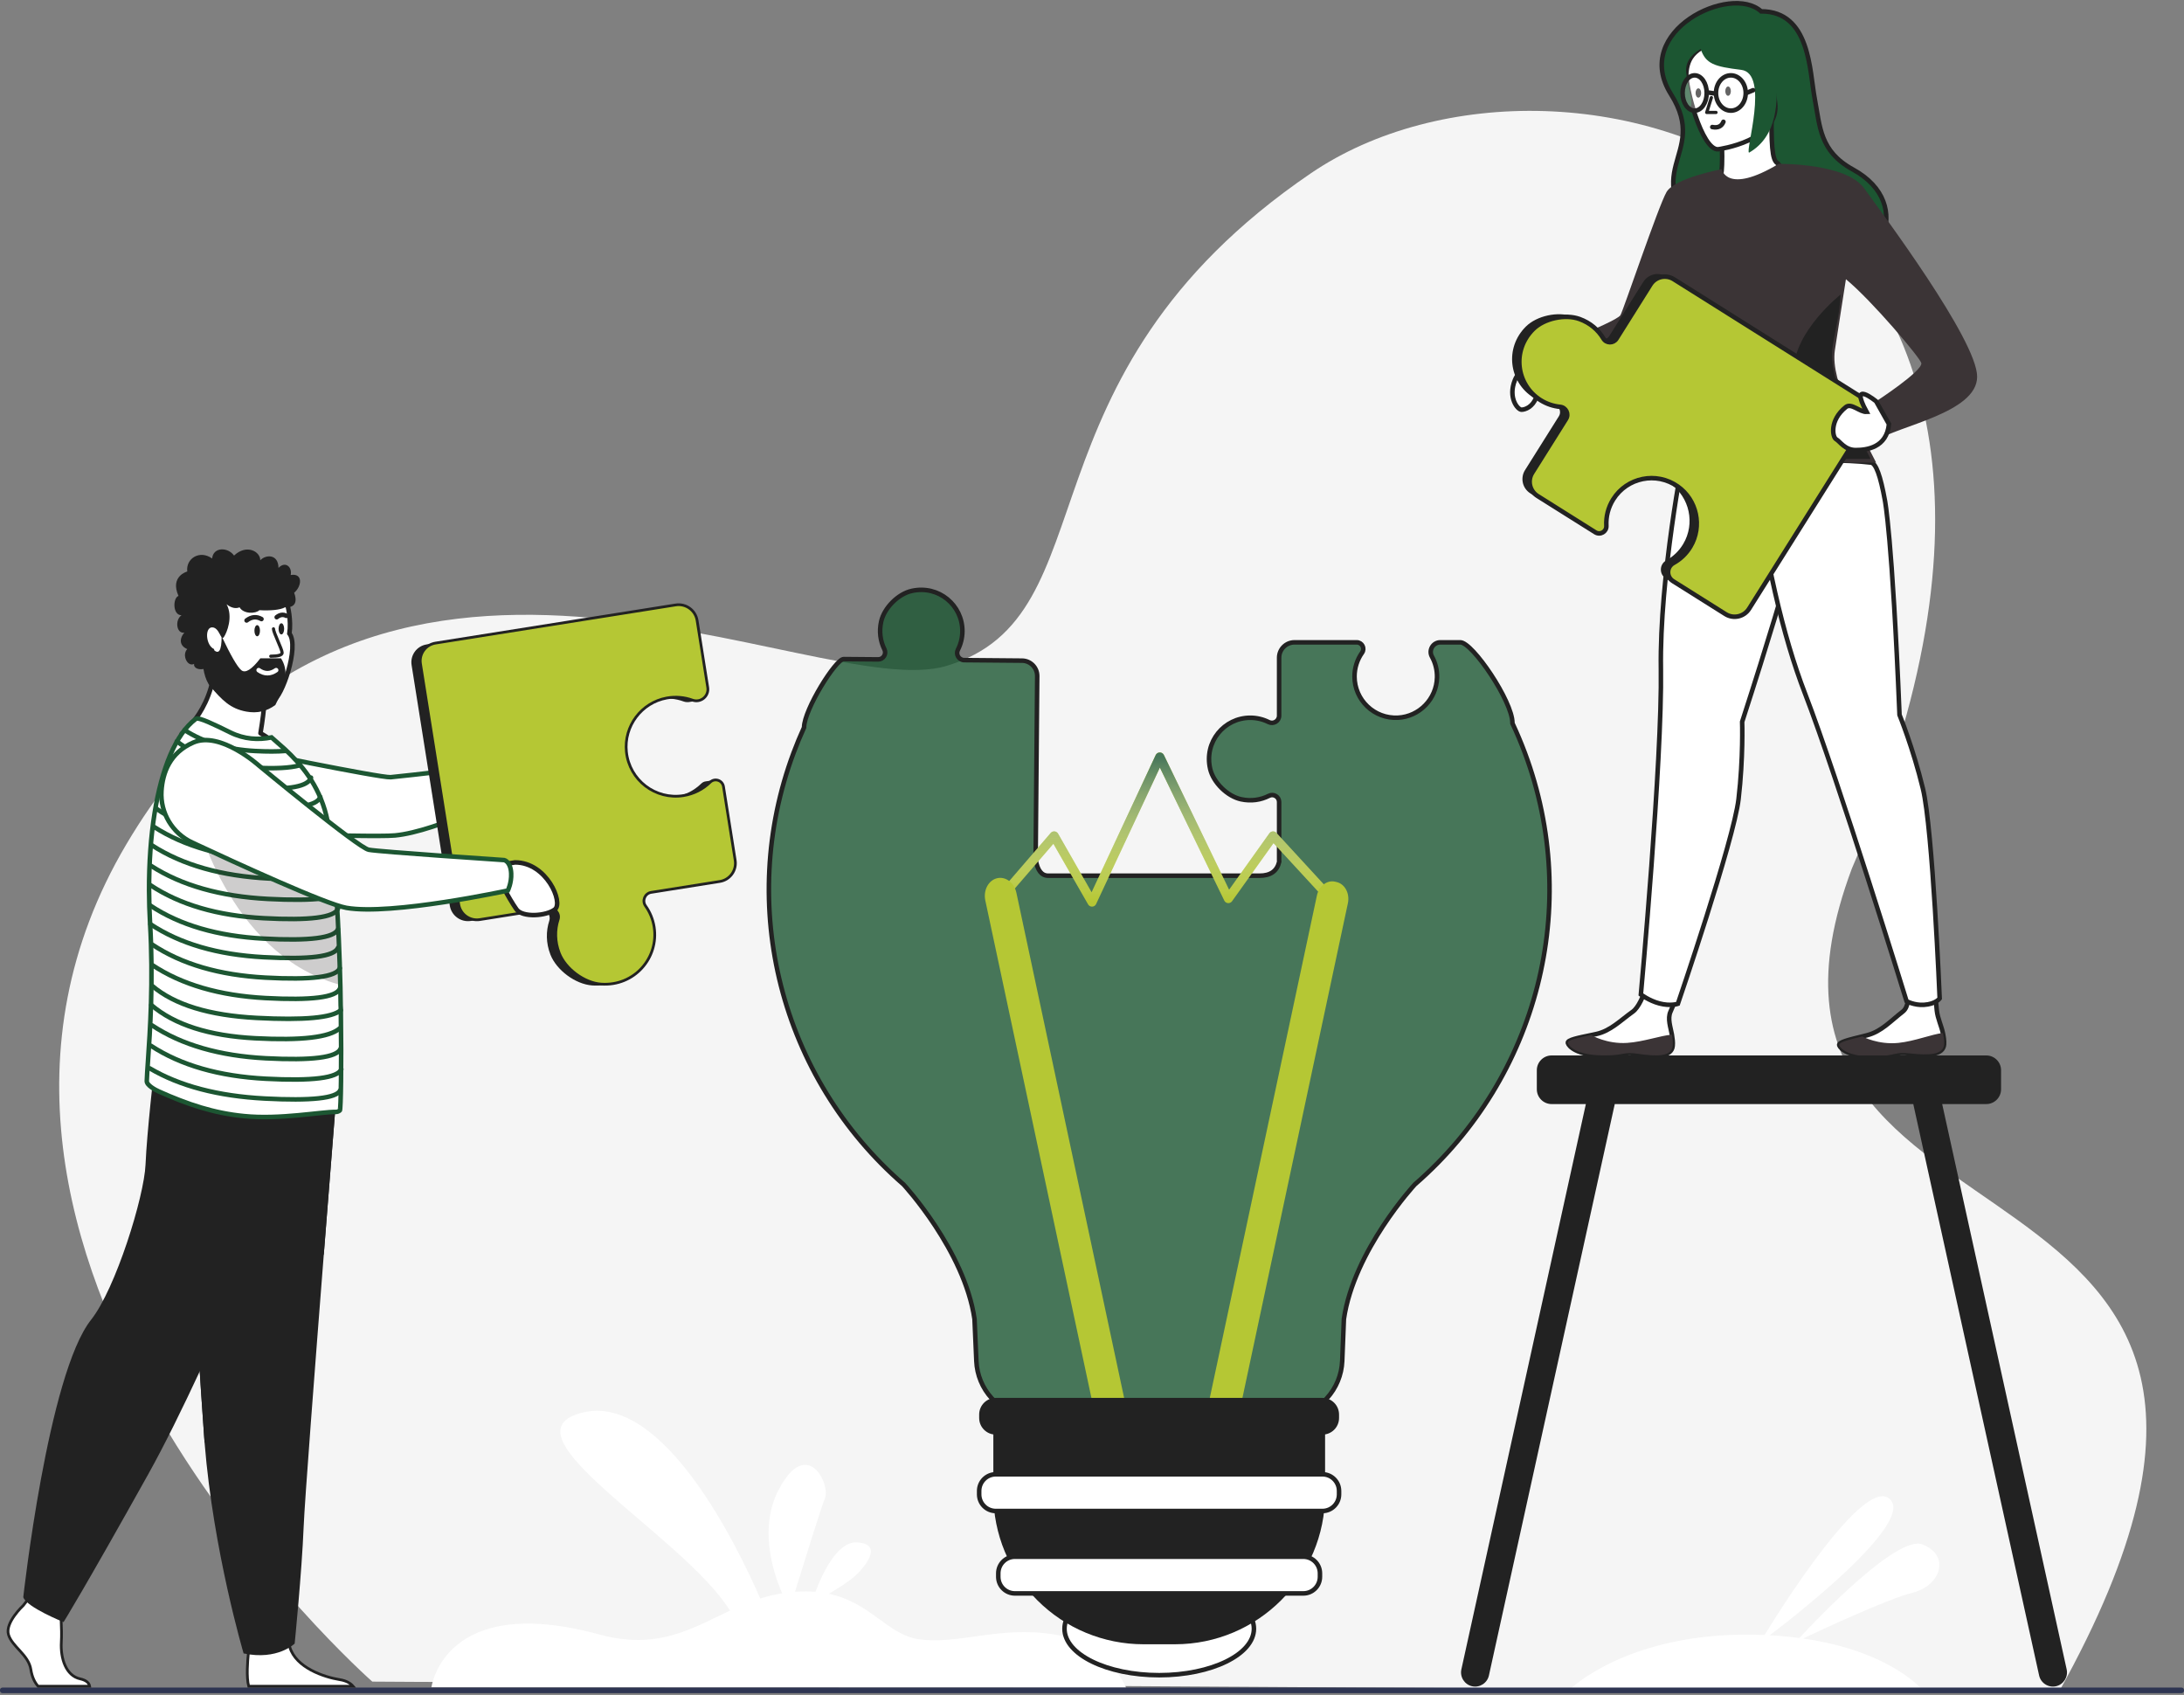 <?xml version="1.0" encoding="UTF-8"?> <svg xmlns="http://www.w3.org/2000/svg" width="674" height="523" viewBox="0 0 674 523" fill="none"><rect x="0" y="0" width="674" height="523" fill="#808080" stroke="none"/><path fill-rule="evenodd" clip-rule="evenodd" d="M114.892 518.894C114.892 518.894 -35.54 386.43 39.002 260.5C113.543 134.569 251.257 217.545 292.001 205.5C343.575 190.254 311.673 116.765 404.502 53.5C483.002 0 664.002 53.5 571.502 268C523.002 397.5 735.001 343 635.432 522L114.892 518.894Z" fill="#F5F5F5"></path><path fill-rule="evenodd" clip-rule="evenodd" d="M325.31 504.337C308.517 501.618 295.839 507.532 283.647 505.832C273.924 504.476 268.858 494.59 255.793 491.789C258.899 489.947 262.52 487.642 264.251 485.967C267.614 482.712 272.442 476.201 264.251 475.944C258.358 475.759 253.766 485.628 251.655 491.18C249.721 491.018 247.627 491.005 245.345 491.175C248.042 482.437 253.302 465.526 254.588 462.278C256.337 457.857 248.985 443.117 240.321 459.659C234.241 471.26 238.369 484.669 241.376 491.642C239.002 492.026 236.762 492.58 234.621 493.255C227.461 476.83 204.68 430.008 179.987 435.827C153.065 442.168 210.742 473.647 225.288 496.984C213.405 502.522 202.964 509.247 184.914 504.337C136.949 491.282 133.145 520.654 133.145 520.654L347.495 520.726C347.495 520.726 342.103 507.053 325.31 504.337Z" fill="white"></path><path fill-rule="evenodd" clip-rule="evenodd" d="M583.242 462.591C574.506 454.239 543.062 506.945 543.062 506.945C543.062 506.945 591.976 470.946 583.242 462.591Z" fill="white"></path><path fill-rule="evenodd" clip-rule="evenodd" d="M593.314 476.568C585.581 473.487 560.869 499.439 555.303 505.431C551.045 504.868 546.373 504.503 541.253 504.412C502.121 503.715 484.371 521.37 484.371 521.37L593.532 521.741C593.532 521.741 583.864 509.51 556.43 505.587C563.135 502.434 582.959 493.247 590.169 491.482C598.905 489.342 602.048 480.046 593.314 476.568Z" fill="white"></path><path fill-rule="evenodd" clip-rule="evenodd" d="M673.236 522.446H0.764C0.344 522.446 0 522.116 0 521.711V521.462C0 521.057 0.344 520.727 0.764 520.727H673.236C673.654 520.727 674 521.057 674 521.462V521.711C674 522.116 673.654 522.446 673.236 522.446Z" fill="#2E3552"></path><path d="M357.741 516.911C373.884 516.911 386.971 510.496 386.971 502.583C386.971 494.67 373.884 488.255 357.741 488.255C341.598 488.255 328.512 494.67 328.512 502.583C328.512 510.496 341.598 516.911 357.741 516.911Z" fill="white" stroke="#222222" stroke-width="1.4"></path><path fill-rule="evenodd" clip-rule="evenodd" d="M319.605 265.267C320.171 268.563 321.455 270.211 323.457 270.211C365.88 270.211 385.132 270.211 388.738 270.211C392.088 270.211 394.099 268.782 394.769 265.923C394.754 265.771 394.747 265.618 394.747 265.463V247.484C394.747 245.878 393.05 244.827 391.618 245.557C389.114 246.833 386.134 247.306 383.013 246.633C378.787 245.724 374.453 241.482 373.472 237.272C371.523 228.911 377.815 221.476 385.844 221.476C387.887 221.476 389.817 221.958 391.528 222.813C393.006 223.552 394.747 222.478 394.747 220.823V202.954C394.747 200.332 396.872 198.204 399.495 198.204H418.686C420.335 198.204 421.294 200.064 420.342 201.412C418.879 203.484 418.018 206.015 418.018 208.746C418.018 216.005 424.095 221.845 431.438 221.46C438.04 221.111 443.319 215.666 443.476 209.056C443.533 206.712 442.954 204.506 441.901 202.599C440.81 200.623 442.246 198.204 444.502 198.204C447.241 198.204 449.295 198.204 450.664 198.204C454.422 198.204 466.752 216.393 466.752 223.079C466.752 223.117 466.752 223.155 466.752 223.193C468.149 226.167 469.432 229.216 470.596 232.333C488.175 279.445 474.642 332.52 436.651 365.464C436.557 365.558 417.832 385.804 414.738 407.004L414.222 419.985C414.043 424.241 412.372 428.298 409.502 431.445C409.253 431.729 408.986 431.995 408.72 432.253H306.812C306.545 431.995 306.279 431.729 306.029 431.445C303.159 428.298 301.489 424.241 301.31 419.985L300.742 407.013C297.647 385.812 278.923 365.567 278.829 365.472C240.839 332.53 227.306 279.457 244.883 232.346C245.881 229.669 246.969 227.043 248.141 224.471C248.141 224.452 248.141 224.433 248.141 224.415C248.189 218.945 257.927 203.353 260.361 203.374C262.723 203.394 266.266 203.425 270.991 203.466C272.593 203.48 273.654 201.798 272.939 200.364C271.688 197.856 271.242 194.878 271.94 191.772C272.884 187.566 277.152 183.28 281.359 182.337C289.715 180.465 297.074 186.805 297.004 194.814C296.987 196.851 296.49 198.771 295.623 200.469C294.873 201.938 295.93 203.682 297.579 203.697L315.401 203.851C318.016 203.874 320.118 206.012 320.095 208.628L319.605 265.267Z" fill="#1C5632" fill-opacity="0.8" stroke="#222222" stroke-width="1.4"></path><path fill-rule="evenodd" clip-rule="evenodd" d="M362.587 507.369H352.899C340.607 507.369 328.819 502.486 320.127 493.795C311.436 485.103 306.553 473.315 306.553 461.023V432.198H408.934V461.023C408.934 486.619 388.184 507.369 362.587 507.369Z" fill="#222222"></path><path d="M409.701 276.219L392.883 257.942L379.082 277.275L357.923 233.588L337.003 278.358L325.317 257.942L308.644 277.275" stroke="#B5C734" stroke-width="2.8" stroke-linecap="round" stroke-linejoin="round"></path><path d="M409.701 276.219L392.883 257.942L379.082 277.275L357.923 233.588L337.003 278.358L325.317 257.942L308.644 277.275" stroke="url(#paint0_linear)" stroke-width="2.8" stroke-linecap="round" stroke-linejoin="round"></path><path d="M375.986 441.483L376.465 441.602C378.974 442.213 381.513 440.313 382.143 437.354L415.977 278.672C416.594 275.708 415.067 272.811 412.559 272.189L412.088 272.071C409.579 271.46 407.04 273.36 406.409 276.319L372.576 435.001C371.959 437.962 373.482 440.857 375.986 441.483Z" fill="#B5C734"></path><path d="M343.822 440.472C341.174 441.13 338.487 439.134 337.817 436.012L304.075 277.856C303.412 274.734 305.014 271.672 307.659 271.006C310.307 270.348 312.994 272.344 313.664 275.466L347.398 433.615C348.065 436.736 346.466 439.802 343.822 440.472Z" fill="#B5C734"></path><path d="M307.311 442.677H408.11C410.944 442.677 413.242 440.379 413.242 437.544V436.478C413.242 433.644 410.944 431.346 408.11 431.346H307.311C304.476 431.346 302.178 433.644 302.178 436.478V437.544C302.178 440.379 304.476 442.677 307.311 442.677Z" fill="#222222"></path><path d="M307.311 466.25H408.11C410.944 466.25 413.242 463.952 413.242 461.117V460.051C413.242 457.217 410.944 454.919 408.11 454.919H307.311C304.476 454.919 302.178 457.217 302.178 460.051V461.117C302.178 463.952 304.476 466.25 307.311 466.25Z" fill="white" stroke="#222222" stroke-width="1.4"></path><path d="M313.211 491.68H402.215C405.05 491.68 407.348 489.382 407.348 486.547V485.481C407.348 482.647 405.05 480.349 402.215 480.349H313.211C310.377 480.349 308.079 482.647 308.079 485.481V486.547C308.079 489.382 310.377 491.68 313.211 491.68Z" fill="white" stroke="#222222" stroke-width="1.4"></path><path fill-rule="evenodd" clip-rule="evenodd" d="M2.615 504.388C3.723 508.122 8.836 510.609 9.526 515.172C9.863 517.399 10.692 519.127 11.749 520.315H27.668C27.507 519.438 26.81 518.496 24.741 518.044C20.317 517.076 18.652 511.717 18.923 506.74C19.041 504.656 18.986 502.276 18.883 500.218C18.744 497.368 18.509 495.13 18.509 495.13L9.111 492.918L8.125 494.188L7.178 495.409C7.178 495.409 1.511 500.658 2.615 504.388Z" fill="white" stroke="#222222" stroke-width="0.84"></path><path fill-rule="evenodd" clip-rule="evenodd" d="M76.748 520.315H108.957C108.227 519.461 106.991 518.635 104.896 518.294C99.941 517.491 91.358 514.615 89.443 508.277C89.381 508.075 89.326 507.866 89.278 507.653C87.76 500.882 76.7 509.729 76.7 509.729C76.7 509.729 76.667 510.001 76.616 510.459C76.422 512.367 75.992 517.539 76.748 520.315Z" fill="white" stroke="#222222" stroke-width="0.84"></path><path fill-rule="evenodd" clip-rule="evenodd" d="M103.582 340.886C103.582 340.886 101.906 361.838 99.929 387.023C97.247 421.234 94.023 463.259 93.704 471.219C93.15 485.043 90.938 507.154 90.938 507.154C90.938 507.154 85.689 512.407 75.18 510.195C75.18 510.195 65.82 478.628 63.142 445.231C63.102 444.68 63.061 444.13 63.017 443.58C60.53 409.577 56.664 337.985 56.664 337.985L103.582 340.886Z" fill="#222222"></path><path fill-rule="evenodd" clip-rule="evenodd" d="M103.582 340.886C103.582 340.886 101.906 361.838 99.929 387.023L63.142 445.231C63.102 444.68 63.061 444.13 63.017 443.58C60.53 409.577 56.664 337.985 56.664 337.985L103.582 340.886Z" fill="#222222"></path><path fill-rule="evenodd" clip-rule="evenodd" d="M95.915 343.373C95.915 343.373 65.646 419.254 45.743 454.91C25.84 490.571 19.619 500.522 19.619 500.522C19.619 500.522 8.216 495.959 7.181 492.849C7.181 492.849 14.792 424.007 28.118 407.226C35.653 397.744 44.5 369.288 44.914 359.336C45.329 349.385 47.607 329.69 47.607 329.69L95.915 343.373Z" fill="#222222"></path><path fill-rule="evenodd" clip-rule="evenodd" d="M80.387 226.247C81.733 218.301 81.777 213.591 81.777 213.591L66.419 201.214C66.987 218.233 56.082 226.416 56.082 226.416C56.082 226.416 76.55 236.49 88.379 232.759C88.379 232.759 85.467 229.037 80.387 226.247Z" fill="white" stroke="#222222" stroke-width="1.4" stroke-linecap="round" stroke-linejoin="round"></path><path fill-rule="evenodd" clip-rule="evenodd" d="M64.021 204.358C62.187 192.16 58.431 184.364 70.829 181.776C83.223 179.188 86.778 181.691 88.381 185.613C88.868 186.805 89.907 191.454 89.313 195.49C92.459 199.543 86.924 215.339 84.282 216.188C81.641 217.036 65.855 216.556 64.021 204.358Z" fill="white" stroke="#222222" stroke-width="1.4"></path><path fill-rule="evenodd" clip-rule="evenodd" d="M68.4 196.334C71.199 202.246 73.218 205.73 74.458 206.786C75.698 207.843 77.66 206.628 80.345 203.142H86.722C87.872 204.931 88.31 206.942 88.036 209.173C87.761 211.405 86.74 214.194 84.97 217.54C82.341 219.505 79.361 220.184 76.032 219.578C71.037 218.668 68.55 216.045 64.85 211.739C63.218 209.84 62.274 205.274 62.828 203.737C63.53 201.789 65.72 201.661 65.72 200.281C67.506 202.189 68.4 200.873 68.4 196.334Z" fill="#222222"></path><path d="M79.824 206.786C81.623 208.045 83.421 208.045 85.219 206.786" stroke="white" stroke-width="1.4" stroke-linecap="round"></path><path d="M79.376 196.334C79.85 196.334 80.235 195.564 80.235 194.615C80.235 193.665 79.85 192.896 79.376 192.896C78.901 192.896 78.516 193.665 78.516 194.615C78.516 195.564 78.901 196.334 79.376 196.334Z" fill="#222222"></path><path d="M86.829 195.762C87.304 195.762 87.689 194.992 87.689 194.042C87.689 193.093 87.304 192.323 86.829 192.323C86.354 192.323 85.969 193.093 85.969 194.042C85.969 194.992 86.354 195.762 86.829 195.762Z" fill="#222222"></path><path fill-rule="evenodd" clip-rule="evenodd" d="M76.101 191.454C77.621 190.295 79.151 190.151 80.69 191.019L76.101 191.454Z" fill="white"></path><path d="M76.101 191.454C77.621 190.295 79.151 190.151 80.69 191.019" stroke="#222222" stroke-width="1.4" stroke-linecap="round"></path><path fill-rule="evenodd" clip-rule="evenodd" d="M85.395 190.45C86.39 189.651 87.386 189.511 88.381 190.03L85.395 190.45Z" fill="white"></path><path d="M85.395 190.45C86.39 189.651 87.386 189.511 88.381 190.03" stroke="#222222" stroke-width="1.4" stroke-linecap="round"></path><path fill-rule="evenodd" clip-rule="evenodd" d="M84.398 194.042C84.398 195.188 87.065 200.352 87.065 201.419C87.065 202.13 85.898 202.486 83.563 202.486" fill="white"></path><path d="M84.398 194.042C84.398 195.188 87.065 200.352 87.065 201.419C87.065 202.13 85.898 202.486 83.563 202.486" stroke="#222222" stroke-width="0.98" stroke-linecap="round" stroke-linejoin="round"></path><path fill-rule="evenodd" clip-rule="evenodd" d="M154.013 238.456L158.172 235.88C158.172 235.88 163.359 228.224 172.217 232.981C172.217 232.981 175.724 235.218 173.373 237.092C171.014 238.964 171.649 237.906 168.388 240.62C165.123 243.333 160.905 244.303 158.18 242.807L154.688 242.477L154.013 238.456Z" fill="#A16D3C"></path><path fill-rule="evenodd" clip-rule="evenodd" d="M158.947 239.258C157.876 235.906 157.366 235.61 157.366 235.61C157.366 235.61 123.73 239.585 120.558 239.819C117.388 240.054 73.346 230.98 73.346 230.98L52.552 256.231C52.552 256.231 113.863 258.543 121.885 257.791C135.145 256.549 159.193 244.204 159.193 244.204C159.193 244.204 159.791 241.89 158.947 239.258Z" fill="white" stroke="#1C5632" stroke-width="1.4"></path><path fill-rule="evenodd" clip-rule="evenodd" d="M131.647 198.852L205.78 187.078C208.933 186.577 211.893 188.727 212.395 191.879L215.677 212.541C215.828 213.499 215.584 216.188 215.584 216.188L212.912 216.586C212.761 216.619 212.606 216.642 212.45 216.655C211.966 216.694 211.462 216.634 210.958 216.452C208.5 215.562 205.777 215.291 203.009 215.799C195.205 217.23 189.744 224.512 190.576 232.402C191.501 241.178 199.564 247.279 208.167 245.913C211.405 245.399 214.242 243.904 216.423 241.778C216.845 241.366 217.356 241.149 217.869 241.096L220.666 240.676L224.148 265.881C224.641 268.99 222.521 271.91 219.411 272.404L198.235 275.767C196.274 276.078 195.328 278.342 196.483 279.956C197.817 281.822 198.75 284.019 199.135 286.439C200.647 295.955 193.021 304.813 182.746 304.076C177.572 303.706 171.729 299.367 169.853 294.53C168.469 290.959 168.469 287.336 169.51 284.129C170.107 282.295 168.542 280.482 166.638 280.785L145.33 284.169C142.222 284.663 139.302 282.544 138.809 279.437L127.023 205.222C126.541 202.186 128.61 199.334 131.647 198.852Z" fill="#222222"></path><path fill-rule="evenodd" clip-rule="evenodd" d="M172.594 294.116C171.21 290.544 171.207 286.922 172.248 283.715C172.845 281.881 171.282 280.069 169.376 280.371L148.068 283.755C144.96 284.249 142.042 282.13 141.549 279.023L129.762 204.807C129.28 201.772 131.351 198.92 134.386 198.438L208.52 186.664C211.672 186.163 214.632 188.313 215.133 191.465L218.415 212.128C218.84 214.801 216.243 216.959 213.696 216.038C211.24 215.148 208.516 214.877 205.747 215.385C197.943 216.816 192.485 224.098 193.315 231.988C194.239 240.764 202.303 246.865 210.908 245.499C214.143 244.985 216.98 243.49 219.163 241.364C220.58 239.983 222.964 240.769 223.274 242.724L226.886 265.467C227.379 268.576 225.259 271.496 222.152 271.99L200.973 275.353C199.015 275.664 198.066 277.928 199.222 279.542C200.557 281.408 201.491 283.604 201.874 286.025C203.386 295.541 195.76 304.399 185.484 303.661C180.31 303.292 174.467 298.952 172.594 294.116Z" fill="#B5C734" stroke="#222222" stroke-width="0.84"></path><path fill-rule="evenodd" clip-rule="evenodd" d="M45.299 333.568C45.24 334.871 47.925 336.301 49.092 336.826C57.873 340.762 66.049 343.498 75.289 344.386C86.249 345.512 99.201 343.047 103.643 343.105C104.12 343.105 104.53 342.929 104.886 342.632C105.183 342.394 105.422 329.007 105.183 312.128C105.183 311.476 105.183 310.763 105.125 310.111V309.876C105.106 308.118 105.081 306.332 105.04 304.529C104.93 299.596 104.747 294.531 104.53 289.498C104.211 282.079 103.771 274.787 103.159 268.327C102.52 261.58 101.713 255.736 100.683 251.592C98.313 242.056 92.862 235.775 87.888 231.155L83.802 227.545C79.716 228.373 75.388 228.135 71.067 226.004C66.387 223.694 61.292 221.205 60.466 221.798C54.15 226.518 49.899 237.233 47.72 250.851C46.546 258.18 45.974 266.348 46.007 274.877C46.018 278.148 46.121 281.468 46.308 284.819C47.364 302.805 46.282 318.399 45.662 327.462C45.483 330.068 45.339 332.141 45.299 333.568Z" fill="white" stroke="#1C5632" stroke-width="1.4"></path><path d="M46.212 329.656C55.455 335.114 67.279 338.221 81.687 338.976C96.094 339.731 103.855 338.894 104.968 336.466" stroke="#1C5632" stroke-width="1.4" stroke-linecap="round"></path><path d="M46.973 304.202C53.828 310.032 64.575 313.33 79.214 314.098C93.854 314.865 102.503 314.068 105.163 311.706" stroke="#1C5632" stroke-width="1.4" stroke-linecap="round"></path><path d="M46.422 279.438C55.507 285.467 67.148 288.864 81.347 289.631C95.545 290.399 103.199 289.428 104.309 286.719" stroke="#1C5632" stroke-width="1.4" stroke-linecap="round"></path><path d="M46.598 322.702C55.811 328.722 67.621 332.11 82.029 332.865C96.436 333.62 104.204 332.643 105.332 329.933" stroke="#1C5632" stroke-width="1.4" stroke-linecap="round"></path><path d="M46.993 297.779C56.077 303.807 67.718 307.205 81.917 307.972C96.115 308.739 103.769 307.768 104.879 305.06" stroke="#1C5632" stroke-width="1.4" stroke-linecap="round"></path><path d="M46.422 273.134C55.507 279.162 67.148 282.56 81.347 283.327C95.545 284.095 103.199 283.124 104.309 280.415" stroke="#1C5632" stroke-width="1.4" stroke-linecap="round"></path><path d="M46.93 316.406C56.051 322.422 67.745 325.803 82.012 326.551C96.28 327.298 103.973 326.317 105.092 323.607" stroke="#1C5632" stroke-width="1.4" stroke-linecap="round"></path><path d="M46.993 291.474C56.077 297.502 67.718 300.9 81.917 301.667C96.115 302.434 103.769 301.464 104.879 298.755" stroke="#1C5632" stroke-width="1.4" stroke-linecap="round"></path><path d="M46.644 267.185C56.01 273.213 68.013 276.61 82.652 277.378C97.291 278.145 105.183 277.174 106.327 274.465" stroke="#1C5632" stroke-width="1.4" stroke-linecap="round"></path><path d="M46.684 310.11C53.811 316.206 64.509 319.628 78.776 320.376C93.044 321.124 101.734 320.102 104.846 317.311" stroke="#1C5632" stroke-width="1.4" stroke-linecap="round"></path><path d="M46.422 285.169C55.507 291.198 67.148 294.595 81.347 295.362C95.545 296.13 103.199 295.159 104.309 292.45" stroke="#1C5632" stroke-width="1.4" stroke-linecap="round"></path><path d="M46.973 260.889C56.339 266.917 68.342 270.314 82.981 271.082C97.621 271.849 105.512 270.878 106.656 268.169" stroke="#1C5632" stroke-width="1.4" stroke-linecap="round"></path><path d="M47.547 255.157C56.913 261.185 68.916 264.583 83.555 265.35C98.194 266.117 106.086 265.147 107.23 262.438" stroke="#1C5632" stroke-width="1.4" stroke-linecap="round"></path><path d="M48.121 249.426C56.504 255.403 67.27 258.736 80.418 259.425C93.567 260.114 100.662 259.101 101.704 256.387" stroke="#1C5632" stroke-width="1.4" stroke-linecap="round"></path><path d="M50.98 239.26C58.441 245.188 68.046 248.46 79.796 249.076C91.545 249.692 97.894 248.64 98.84 245.921" stroke="#1C5632" stroke-width="1.4" stroke-linecap="round"></path><path d="M52.7 233.529C59.422 239.418 68.098 242.642 78.729 243.199C89.36 243.756 95.11 242.673 95.981 239.95" stroke="#1C5632" stroke-width="1.4" stroke-linecap="round"></path><path d="M54.555 228.745C60.993 233.671 69.051 236.387 78.728 236.894C84.965 237.221 89.522 236.983 92.399 236.181" stroke="#1C5632" stroke-width="1.4" stroke-linecap="round"></path><path d="M56.965 225.278C62.968 229.138 70.223 231.29 78.729 231.736C82.461 231.932 85.592 231.925 88.121 231.716" stroke="#1C5632" stroke-width="1.4" stroke-linecap="round"></path><path fill-rule="evenodd" clip-rule="evenodd" d="M104.306 303.705C104.199 298.772 104.898 283.555 104.306 277.095C103.692 276.767 87.184 261.068 86.656 260.889C74.986 256.91 60.01 250.485 60.01 250.485C60.01 250.485 69.909 293.859 104.306 303.705Z" fill="#242021" fill-opacity="0.225"></path><path fill-rule="evenodd" clip-rule="evenodd" d="M158.949 266.111C168.688 266.111 173.908 278.507 171.26 280.602C168.615 282.699 161.229 283.195 159.401 280.602C158.182 278.874 156.742 276.437 155.08 273.29L153.869 266.951L158.949 266.111Z" fill="white" stroke="#222222" stroke-width="1.4"></path><path fill-rule="evenodd" clip-rule="evenodd" d="M157.756 269.533C157.591 265.795 155.599 265.396 155.599 265.396C155.599 265.396 117.118 262.851 113.798 262.207C110.479 261.563 79.829 236.169 79.829 236.169C79.829 236.169 67.977 225.516 59.673 229.111C52.454 232.234 50.194 238.397 49.831 244.065C49.399 250.819 53.21 257.132 59.343 259.996C73.105 266.425 100.634 279.046 106.902 280.134C120.855 282.557 156.721 274.79 156.721 274.79C156.721 274.79 157.884 272.469 157.756 269.533Z" fill="white" stroke="#1C5632" stroke-width="1.4"></path><path fill-rule="evenodd" clip-rule="evenodd" d="M87.954 187.399C87.954 187.399 92.686 188.024 90.775 182.898C93.152 180.95 93.585 176.747 89.71 177.434C90.228 174.975 88.057 173.01 85.951 175.236C85.879 170.868 82.01 171.097 80.326 172.868C80.326 170.174 76.09 167.783 72.231 171.427C70.261 168.721 65.803 168.774 65.462 172.337C61.636 169.571 57.288 172.353 57.789 176.347C57.789 176.347 52.367 177.782 55.083 183.877C53.305 184.536 53.236 189.843 56.022 189.843C53.881 191.316 54.458 195.654 56.899 195.198C55.083 197.345 55.623 199.41 57.789 200.281C56.022 202.15 57.892 205.888 59.89 204.863C59.519 207.36 65.904 207.15 64.403 203.298C65.473 201.826 66.322 201.093 66.064 200.281C63.481 199.135 63.133 193.585 65.462 193.585C67.788 193.585 68.136 197.961 69.086 196.581C70.032 195.202 72.008 190.31 69.923 186.452C70.815 187.204 72.424 188.055 73.931 187.399C75.157 189.529 78.916 189.405 80.056 188.284C83.379 188.479 86.501 188.216 87.954 187.399Z" fill="#222222"></path><path fill-rule="evenodd" clip-rule="evenodd" d="M516.201 322.774C515.846 326.123 511.101 326.002 505.743 325.199C500.385 324.396 501.768 325.805 494.231 325.659C486.698 325.514 484.181 322.94 483.854 321.85C483.559 320.886 487.215 320.2 491.129 319.385C491.621 319.284 492.113 319.175 492.609 319.07C497.019 318.102 500.029 314.924 503.867 312.188C507.506 309.597 509.955 297.722 509.955 297.722L520.668 297.658C520.668 297.658 517.303 308.398 515.547 312.133C514.519 314.33 515.616 317.15 515.963 319.264C516.149 320.414 516.33 321.592 516.201 322.774Z" fill="white" stroke="#222222" stroke-width="1.4"></path><path fill-rule="evenodd" clip-rule="evenodd" d="M505.743 325.199C500.384 324.396 501.768 325.805 494.231 325.659C486.698 325.514 484.181 322.94 483.854 321.85C483.559 320.886 487.215 320.2 491.128 319.385L491.173 319.458C491.173 319.458 495.934 322.222 502.16 321.806C507.231 321.467 512.461 319.526 515.963 319.264C516.148 320.414 516.33 321.592 516.201 322.774C515.846 326.123 511.101 326.002 505.743 325.199Z" fill="#3B3436"></path><path fill-rule="evenodd" clip-rule="evenodd" d="M599.963 322.242C599.729 325.603 594.988 325.664 589.601 325.062C584.215 324.461 585.651 325.817 578.114 325.954C570.581 326.095 567.971 323.614 567.6 322.541C567.273 321.584 570.896 320.765 574.778 319.801C575.266 319.684 575.754 319.555 576.242 319.43C580.616 318.296 583.505 315.008 587.237 312.13C590.772 309.403 587.862 298.094 587.862 298.094L595.993 294.254C595.993 294.254 597.11 305.911 597.716 311.806C597.962 314.22 599.164 316.646 599.588 318.748C599.818 319.89 600.044 321.056 599.963 322.242Z" fill="white" stroke="#222222" stroke-width="1.4"></path><path fill-rule="evenodd" clip-rule="evenodd" d="M589.601 325.062C584.215 324.461 585.651 325.817 578.114 325.954C570.581 326.095 567.971 323.614 567.6 322.54C567.273 321.584 570.896 320.765 574.778 319.801L574.822 319.873C574.822 319.873 579.688 322.456 585.893 321.802C590.949 321.273 596.102 319.139 599.588 318.748C599.818 319.889 600.044 321.055 599.963 322.242C599.729 325.603 594.988 325.663 589.601 325.062Z" fill="#3B3436"></path><path fill-rule="evenodd" clip-rule="evenodd" d="M556.331 159.062C556.331 159.062 554.669 170.07 537.642 222.723C537.642 222.723 538.021 233.775 536.533 246.57C535.044 259.364 517.807 309.738 517.807 309.738C517.807 309.738 515.519 310.533 512.086 309.627C508.894 308.785 506.388 306.864 506.388 306.864C506.388 306.864 512.997 234.865 512.562 206.393C512.126 177.921 519.615 140.259 519.615 140.259L556.331 159.062Z" fill="white" stroke="#222222" stroke-width="1.4"></path><path fill-rule="evenodd" clip-rule="evenodd" d="M586.206 220.589C586.206 220.589 590.39 230.827 593.424 243.345C596.458 255.863 598.597 308.097 598.597 308.097C598.597 308.097 597.386 309.84 593.714 310.061C590.717 310.241 588.38 308.926 588.38 308.926C588.38 308.926 567.29 240.512 557.026 213.952C550.18 196.245 544.752 172.511 540.741 142.749C557.578 141.832 569.807 141.832 577.43 142.749C578.909 142.927 580.332 146.809 581.699 154.394C581.699 154.394 583.95 165.297 586.206 220.589Z" fill="white" stroke="#222222" stroke-width="1.4"></path><path fill-rule="evenodd" clip-rule="evenodd" d="M543.495 3.498C558.646 3.498 558.419 21.936 560.046 30.484C561.673 39.031 561.562 46.674 571.782 52.272C591.888 63.285 579.275 85.532 562.89 85.532C546.505 85.532 541.181 89.823 527.28 75.975C503.489 52.272 527.961 48.607 515.685 29.096C503.408 9.586 534.147 -5.063 543.495 3.498Z" fill="#1C5632" stroke="#222222" stroke-width="1.4"></path><path fill-rule="evenodd" clip-rule="evenodd" d="M530.421 55.715C530.352 55.746 536.804 59.097 541.662 57.77C546.229 56.525 549.215 50.601 549.15 50.588C547.218 50.204 546.657 47.546 546.701 36.125L545.826 36.297L531.651 39.106L531.123 39.209C531.123 39.209 531.458 43.835 531.47 48.194C531.474 49.117 531.458 50.025 531.425 50.876C531.329 53.407 531.046 55.42 530.421 55.715Z" fill="white" stroke="#222222" stroke-width="1.4"></path><path fill-rule="evenodd" clip-rule="evenodd" d="M547.342 34.697C547.342 34.697 551.655 27.884 552.688 22.059C553.431 17.9 551.312 2.484 535.819 4.705C535.819 4.705 531.32 5.148 527.091 8.004C523.726 10.276 518.872 15.18 524.303 28.632L525.711 33.177L547.342 34.697Z" fill="#1C5632"></path><path fill-rule="evenodd" clip-rule="evenodd" d="M530.255 46.058C530.255 46.058 549.558 43.506 547.782 31.512C546.007 19.516 547.306 11.109 534.907 12.231C522.508 13.352 520.797 18.282 520.414 22.43C520.035 26.578 525.191 46.412 530.255 46.058Z" fill="white" stroke="#222222" stroke-width="1.4"></path><path d="M524.128 30.127C523.653 30.127 523.268 29.486 523.268 28.695C523.268 27.903 523.653 27.262 524.128 27.262C524.603 27.262 524.987 27.903 524.987 28.695C524.987 29.486 524.603 30.127 524.128 30.127Z" fill="#222222"></path><path d="M533.3 29.555C532.825 29.555 532.44 28.913 532.44 28.122C532.44 27.331 532.825 26.689 533.3 26.689C533.774 26.689 534.159 27.331 534.159 28.122C534.159 28.913 533.774 29.555 533.3 29.555Z" fill="#222222"></path><path fill-rule="evenodd" clip-rule="evenodd" d="M525.752 11.794C523.64 8.02 520.18 8.796 516.962 14.123C513.41 20.004 515.057 28.495 521.236 33.138C523.047 33.081 521.114 27.903 520.395 22.638C519.984 19.635 521.464 17.124 524.836 15.105C526.4 19.704 529.023 20.537 537.34 21.553C546.217 22.638 538.448 46.911 539.786 47.103C548.57 42.052 548.911 31.165 547.898 22.638C546.88 14.073 544.479 7.876 539.786 6.484C531.891 4.142 528.151 7.674 525.752 11.794Z" fill="#1C5632"></path><path d="M522.981 34.139C520.923 34.139 519.255 31.702 519.255 28.695C519.255 25.688 520.923 23.25 522.981 23.25C525.038 23.25 526.706 25.688 526.706 28.695C526.706 31.702 525.038 34.139 522.981 34.139Z" fill="white" fill-opacity="0.3" stroke="#222222" stroke-width="1.4"></path><path d="M534.156 34.139C531.624 34.139 529.571 31.702 529.571 28.695C529.571 25.688 531.624 23.25 534.156 23.25C536.688 23.25 538.741 25.688 538.741 28.695C538.741 31.702 536.688 34.139 534.156 34.139Z" fill="white" fill-opacity="0.3" stroke="#222222" stroke-width="1.4"></path><path fill-rule="evenodd" clip-rule="evenodd" d="M478.081 110.473C478.081 110.473 469.701 111.846 467.506 117.294C465.311 122.743 468.377 126.432 469.556 126.42C470.734 126.407 472.997 125.535 474.054 122.709C475.116 119.884 478.081 110.473 478.081 110.473Z" fill="white" stroke="#222222" stroke-width="1.4"></path><path fill-rule="evenodd" clip-rule="evenodd" d="M486.959 115.46C495.501 114.12 507.403 111.762 511.398 108.077C512.479 107.077 515.001 101.572 517.62 95.262C520.266 109.232 518.322 134.592 517.62 142.749H578.99C574.043 132.744 564.819 118.116 566.255 108.077C566.788 104.355 569.622 86.661 569.667 86.16C577.761 92.823 592.712 110.585 592.938 112.056C593.309 114.52 578.99 123.841 578.99 123.841C580.555 127.443 576.083 134.192 578.99 136.012C585.357 131.464 610.163 127.481 610.163 116.24C610.163 104.999 580.865 65.821 575.245 58.044C569.693 50.36 549.422 50.552 548.934 50.556H548.93C548.926 50.556 548.926 50.556 548.922 50.556C532.803 60.234 531.35 52.19 531.35 52.19C531.35 52.19 516.804 54.956 514.307 59.251C511.805 63.549 500.843 96.129 500.068 97.277C498.446 99.677 471.949 109.277 471.473 112.056C470.993 114.836 475.468 117.3 477.844 116.796C478.675 116.618 482.323 116.19 486.959 115.46Z" fill="#3B3436"></path><path fill-rule="evenodd" clip-rule="evenodd" d="M558.072 141.603H577.273C572.261 131.626 564.115 116.978 565.555 107.001C566.092 103.276 567.302 98.868 567.883 93.106C567.94 92.55 568.037 90.877 568.037 90.877C568.037 90.877 553.785 102.093 553.535 114.231C553.402 120.527 554.504 128.764 555.589 135.068L558.072 141.603Z" fill="#222222"></path><path fill-rule="evenodd" clip-rule="evenodd" d="M486.431 115.535C495.074 114.193 507.126 111.834 511.169 108.148C512.262 107.147 514.816 101.637 517.467 95.319C517.467 95.319 518.395 85.162 515.74 85.542C513.085 85.921 509.18 103.935 506.391 105.072C503.898 106.092 490.107 111.386 486.431 115.535Z" fill="#D56281"></path><path fill-rule="evenodd" clip-rule="evenodd" d="M450.991 515.119L489.41 340.681H478.835C476.325 340.681 474.276 338.631 474.276 336.122V330.231C474.276 327.725 476.325 325.676 478.835 325.676H612.989C615.495 325.676 617.545 327.725 617.545 330.231V336.122C617.545 338.631 615.495 340.681 612.989 340.681H599.372L637.791 515.119C638.308 517.463 636.819 519.807 634.483 520.324C632.143 520.844 629.806 519.347 629.29 517.003L590.455 340.681H498.327L459.492 517.003C458.976 519.347 456.64 520.844 454.303 520.324C451.963 519.807 450.474 517.463 450.991 515.119Z" fill="#222222"></path><path fill-rule="evenodd" clip-rule="evenodd" d="M470.907 100.759C474.277 97.421 480.78 96.012 485.236 97.632C488.527 98.829 491.021 101.008 492.601 103.656C493.506 105.169 495.693 105.184 496.631 103.692L507.128 86.991C508.658 84.555 511.873 83.821 514.309 85.352L572.476 121.906C574.856 123.401 575.572 126.542 574.077 128.922L537.563 187.026C536.518 188.688 534.7 189.567 532.872 189.493L533.615 190.029L531.164 189.137L531.146 189.127C530.85 189.009 530.559 188.864 530.277 188.688L529.013 187.892L514.082 178.51C511.987 177.194 512.067 174.109 514.231 172.911C516.324 171.755 518.149 170.044 519.465 167.832C523.178 161.601 521.452 153.461 515.522 149.285C508.926 144.639 499.874 146.517 495.636 153.26C494.042 155.797 493.363 158.649 493.512 161.429C493.57 162.509 492.889 163.361 492.003 163.666L492.779 164.47L490.59 163.672L490.59 163.672C490.426 163.616 490.262 163.541 490.103 163.441L472.278 152.239C469.84 150.708 469.107 147.491 470.637 145.055L481.069 128.456C482.034 126.92 481.045 124.906 479.24 124.729C477.152 124.525 475.079 123.846 473.183 122.654C465.724 117.967 464.216 107.387 470.907 100.759Z" fill="#222222"></path><path fill-rule="evenodd" clip-rule="evenodd" d="M487.464 98.444C490.756 99.641 493.249 101.82 494.83 104.467C495.733 105.98 497.921 105.996 498.859 104.503L509.354 87.801C510.885 85.366 514.1 84.632 516.535 86.163L574.703 122.717C577.083 124.212 577.801 127.353 576.304 129.732L539.79 187.837C538.238 190.308 534.977 191.052 532.506 189.499L516.311 179.322C514.216 178.005 514.293 174.919 516.46 173.722C518.551 172.566 520.376 170.855 521.694 168.643C525.405 162.412 523.68 154.273 517.749 150.095C511.153 145.449 502.101 147.328 497.864 154.072C496.269 156.608 495.592 159.46 495.741 162.241C495.837 164.047 493.862 165.215 492.33 164.252L474.504 153.05C472.069 151.519 471.335 148.303 472.866 145.866L483.296 129.267C484.263 127.732 483.274 125.718 481.468 125.541C479.381 125.337 477.307 124.657 475.41 123.465C467.951 118.777 466.445 108.199 473.136 101.57C476.506 98.233 483.007 96.823 487.464 98.444Z" fill="#B5C734" stroke="#222222" stroke-width="1.4"></path><path fill-rule="evenodd" clip-rule="evenodd" d="M578.992 123.841C578.992 123.841 570.555 116.931 576.042 127.088C573.951 127.202 571.35 124.239 569.63 125.615C564.552 129.682 565.505 134.909 566.65 135.538C567.795 136.166 569.322 138.873 572.682 138.873C576.042 138.873 582.271 138.132 582.94 130.855L578.992 123.841Z" fill="white" stroke="#222222" stroke-width="1.4"></path><path d="M538.974 28.686L541.034 27.835" stroke="#222222" stroke-width="1.4" stroke-linecap="round"></path><path fill-rule="evenodd" clip-rule="evenodd" d="M526.708 28.482L529.573 28.908L526.708 28.482Z" fill="white" fill-opacity="0.3"></path><path d="M526.708 28.482L529.573 28.908" stroke="#222222" stroke-width="1.4"></path><path d="M528.141 30.127L526.708 34.697H529.573" stroke="#222222" stroke-linecap="round" stroke-linejoin="round"></path><path d="M528.425 39.199C530.153 39.539 531.299 38.998 531.864 37.578" stroke="#222222" stroke-width="1.4" stroke-linecap="round" stroke-linejoin="round"></path><defs><linearGradient id="paint0_linear" x1="359.173" y1="233.588" x2="359.173" y2="278.358" gradientUnits="userSpaceOnUse"><stop stop-color="#477659"></stop><stop offset="1" stop-color="white" stop-opacity="0"></stop></linearGradient></defs></svg> 